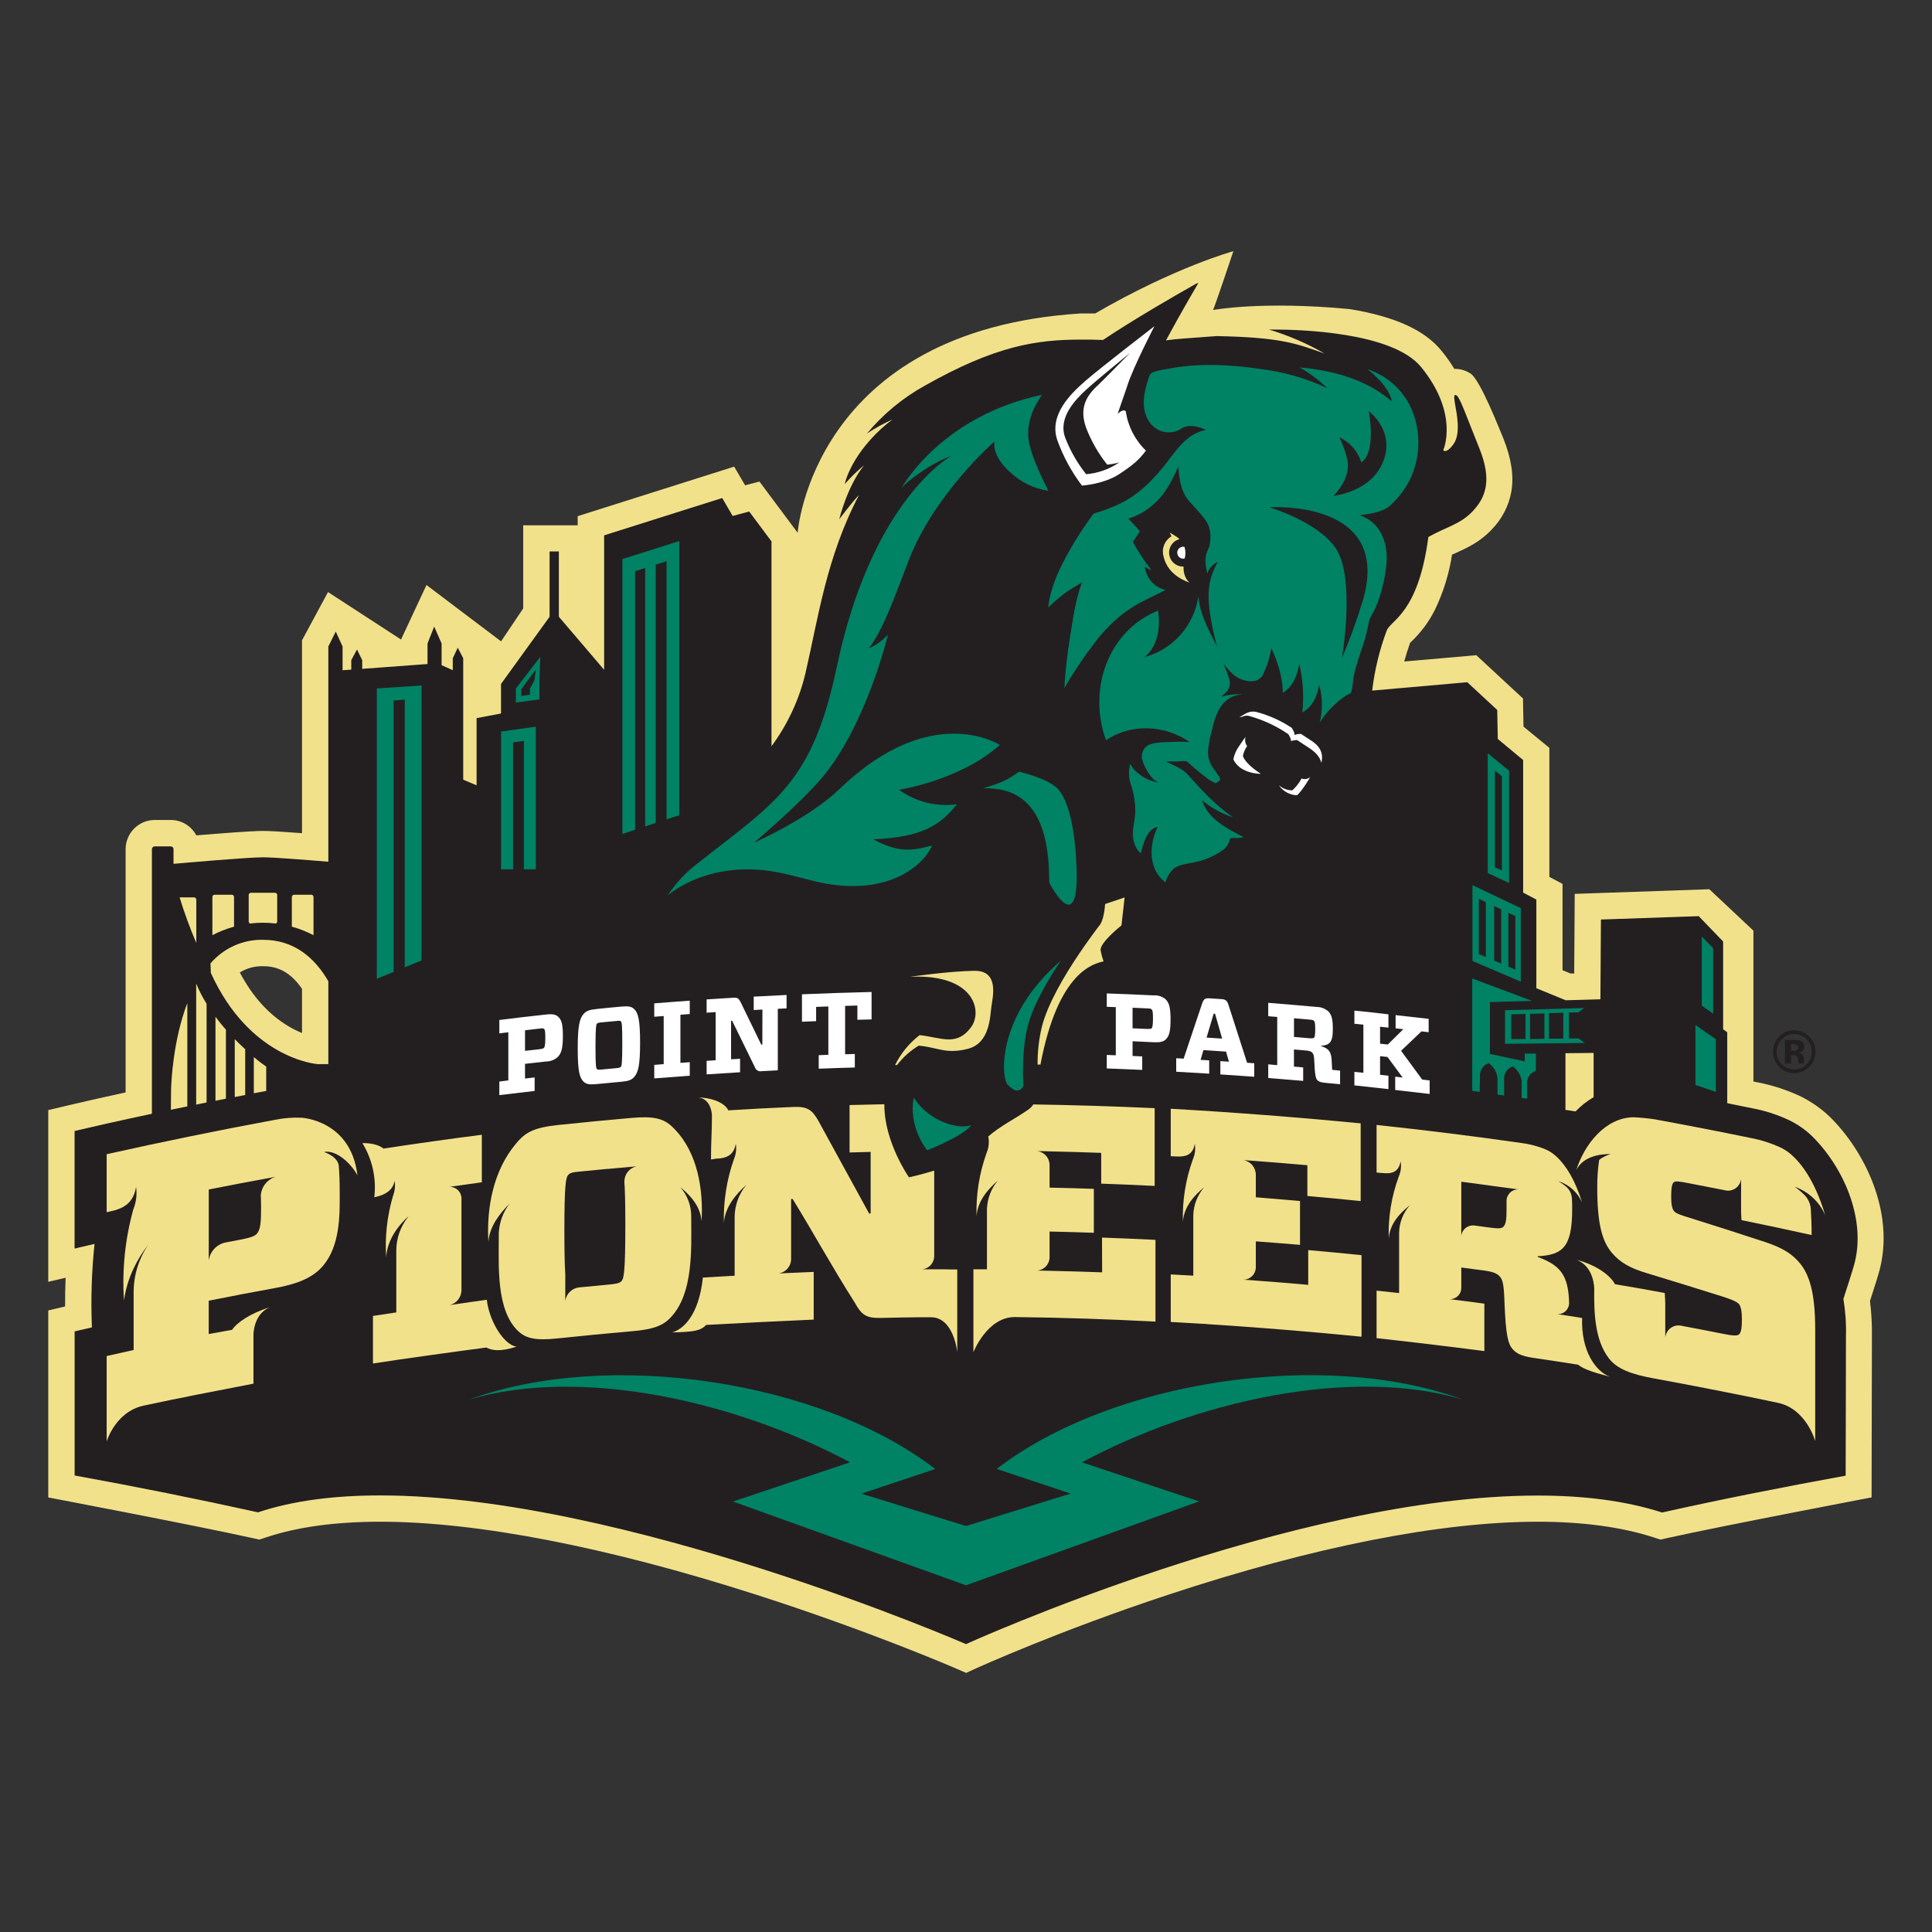 <svg width="200" height="200" viewBox="0 0 200 200" fill="none" xmlns="http://www.w3.org/2000/svg">
<rect x="0" y="0" width="200" height="200" fill="#333333" stroke="none"/>
<g clip-path="url(#clip0_5087_3201)">
<g clip-path="url(#clip1_5087_3201)">
<path d="M187.536 117.564C187.111 117.156 186.647 116.791 186.151 116.474C185.862 116.285 185.561 116.115 185.25 115.964C184.017 115.377 182.713 114.952 181.372 114.7L178.779 114.175V106.832L178.355 106.523V97.441L175.824 94.817L165.7 95.165L165.647 103.423L162.057 103.524L159.017 102.275V93.147L157.651 92.428V78.725L155.019 76.526L154.962 73.523L151.861 70.651L142.018 71.517C142.267 69.393 142.772 67.308 143.523 65.307C143.907 64.217 146.789 63.572 147.832 55.622C149.602 54.606 151.133 54.335 152.43 52.944C153.727 51.553 154.473 49.806 153.111 46.436C151.749 43.066 151.118 41.199 150.756 40.968C150.718 40.936 150.671 40.917 150.622 40.913C150.433 40.913 150.522 41.408 150.622 42.034C150.745 42.776 151.214 44.898 150.445 45.984C150.017 46.583 149.733 46.718 149.567 46.718C149.531 46.72 149.494 46.712 149.46 46.697C149.427 46.682 149.398 46.658 149.375 46.629C149.375 46.629 151.079 42.892 147.066 38.007C144.077 34.359 134.369 34.143 131.899 34.143H131.322C133.335 34.735 135.273 35.56 137.097 36.6C134.134 35.545 132.515 34.931 125.939 34.8C122.638 35.047 121.687 35.101 120.876 35.221L120.699 35.252C122.176 32.469 123.984 29.424 124.111 29.207H124.081L123.957 29.277L123.907 29.304H123.873H123.838L123.792 29.331L123.361 29.575C121.664 30.533 117.432 32.964 114.173 35.144H114.077C113.338 35.12 112.618 35.109 111.911 35.109C107.255 35.109 103.003 35.762 95.72 39.878C93.432 41.143 91.399 42.826 89.725 44.84C90.568 44.281 91.456 43.794 92.38 43.383C91.978 43.672 91.592 43.984 91.226 44.318C87.928 47.421 87.432 50.127 87.432 50.127C88.039 49.428 88.703 48.782 89.417 48.194C87.655 50.42 86.862 53.767 86.862 53.767C86.862 53.767 88.155 52.047 88.913 51.251C85.523 57.69 84.681 64.047 83.357 69.739C82.704 72.456 81.511 75.013 79.852 77.256V56.059L77.543 52.967L75.831 53.423L74.75 51.568L62.522 55.433V69.345L57.84 63.858V57.083H56.878V63.842L51.849 70.798V73.859L49.321 74.338V81.294L47.94 80.711V68.143L47.37 67.046L46.855 68.143V69.376L45.7 68.854V66.609L44.931 64.858L44.242 66.609V68.739L37.482 69.237V68.34L36.943 67.231L36.347 68.34V69.318L35.45 69.384V66.922L34.742 65.376L33.973 66.922V89.205C31.599 89.008 28.29 88.749 27.213 88.746C25.57 88.746 18.782 89.348 17.951 89.422V87.926C17.954 87.888 17.95 87.85 17.938 87.814C17.927 87.778 17.908 87.744 17.883 87.716C17.858 87.687 17.828 87.663 17.794 87.646C17.761 87.629 17.724 87.619 17.686 87.617H15.993C15.954 87.618 15.916 87.628 15.88 87.644C15.845 87.66 15.813 87.684 15.787 87.712C15.76 87.741 15.74 87.775 15.726 87.811C15.713 87.848 15.707 87.887 15.708 87.926V115.295C14.054 115.648 12.4 116.009 10.749 116.377L8.213 116.961L7.705 117.081V129.254L8.213 129.134L9.771 128.771C9.469 131.64 9.377 134.526 9.498 137.408L8.213 137.706L7.709 137.826V137.942C7.709 138.147 7.709 138.251 7.709 138.46V150.915C7.709 151.646 7.709 152.013 7.709 152.743C14.086 153.895 20.419 155.166 26.709 156.558C30.395 155.325 34.708 154.807 39.36 154.807C64.654 154.807 99.998 170.2 99.998 170.2C99.998 170.2 133.857 154.803 159.186 154.803C163.846 154.803 168.217 155.325 172.037 156.558C178.351 155.147 184.681 153.914 191.041 152.743C191.041 148.048 191.064 143.082 191.072 138.367C191.111 137.056 191.023 135.745 190.81 134.452C190.887 134.158 191.764 131.565 191.995 130.618C193.111 126.019 190.775 120.748 187.536 117.564ZM30.214 92.861C30.214 92.798 30.238 92.738 30.282 92.693C30.326 92.648 30.386 92.623 30.448 92.622H32.222C32.253 92.622 32.283 92.629 32.312 92.641C32.34 92.653 32.366 92.671 32.387 92.693C32.408 92.716 32.425 92.742 32.437 92.771C32.448 92.799 32.454 92.83 32.453 92.861V96.807C31.739 96.436 30.988 96.141 30.214 95.926V92.861ZM25.739 92.656C25.739 92.626 25.745 92.595 25.757 92.566C25.769 92.538 25.786 92.512 25.808 92.49C25.829 92.468 25.855 92.451 25.884 92.439C25.912 92.427 25.943 92.421 25.974 92.421H28.455C28.486 92.421 28.516 92.427 28.545 92.439C28.573 92.451 28.599 92.468 28.62 92.49C28.642 92.512 28.658 92.538 28.67 92.567C28.681 92.595 28.687 92.626 28.686 92.656V95.389C28.686 95.433 28.674 95.476 28.651 95.514C28.628 95.551 28.595 95.582 28.555 95.601C28.11 95.547 27.661 95.52 27.213 95.52C26.765 95.52 26.318 95.547 25.874 95.601C25.833 95.583 25.799 95.553 25.775 95.515C25.751 95.477 25.739 95.433 25.739 95.389V92.656ZM21.98 92.861C21.979 92.83 21.985 92.799 21.997 92.77C22.008 92.741 22.025 92.714 22.047 92.692C22.069 92.67 22.095 92.652 22.124 92.64C22.152 92.628 22.183 92.622 22.215 92.622H23.984C24.016 92.622 24.046 92.628 24.075 92.64C24.104 92.652 24.13 92.67 24.152 92.692C24.174 92.714 24.191 92.741 24.202 92.77C24.214 92.799 24.22 92.83 24.219 92.861V95.926C23.444 96.141 22.694 96.436 21.98 96.807V92.861ZM18.625 92.896H20.079C20.11 92.895 20.14 92.901 20.169 92.913C20.197 92.924 20.223 92.941 20.245 92.963C20.267 92.984 20.284 93.01 20.296 93.038C20.308 93.067 20.314 93.097 20.314 93.128V97.619C19.654 96.079 19.078 94.505 18.586 92.904L18.625 92.896ZM19.394 114.538L17.69 114.889L17.713 112.76C17.732 112.034 17.909 107.736 19.39 103.852L19.394 114.538ZM21.387 114.151L20.314 114.368V101.846C20.614 102.571 20.973 103.269 21.387 103.933V114.151ZM23.384 113.765L22.307 113.977V105.259C22.657 105.723 23.019 106.167 23.384 106.584V113.765ZM25.381 113.378L24.304 113.587V107.578C24.689 107.964 25.039 108.304 25.381 108.617V113.378ZM27.578 112.961L26.301 113.201V109.456C26.708 109.807 27.135 110.136 27.578 110.441V112.961ZM33.988 110.186H33.019C32.634 110.186 25.82 109.522 21.826 100.726C21.826 100.726 21.826 99.914 21.787 99.767C22.452 98.973 23.285 98.338 24.224 97.907C25.164 97.475 26.187 97.26 27.22 97.275C30.445 97.275 32.572 99.13 33.984 101.56L33.988 110.186ZM102.619 104.231C102.476 105.267 102.465 107.995 100.194 108.579C99.664 108.723 99.117 108.8 98.567 108.807C97.413 108.807 96.643 108.42 95.104 108.25C94.236 108.771 93.473 109.453 92.857 110.26H92.657C93.255 109.047 94.122 107.989 95.193 107.168C96.347 107.299 97.317 107.612 98.201 107.612C99.086 107.612 99.783 107.334 100.51 106.36C101.71 104.749 100.895 101.108 94.989 101.108C94.746 101.108 94.492 101.108 94.219 101.128C94.219 101.128 98.228 100.552 100.826 100.513H100.879C103.461 100.502 102.761 103.199 102.619 104.231ZM116.108 95.794C116.108 95.794 113.85 97.572 113.946 98.38C114.023 98.765 114.124 99.144 114.25 99.516C113.273 99.763 109.544 100.463 107.709 110.26H107.382C107.368 108.959 107.513 107.661 107.813 106.395C108.398 104.018 110.156 101.054 111.634 98.859C112.088 98.179 112.518 97.576 112.876 97.081C112.934 97.004 112.988 96.931 113.038 96.857L113.188 96.652L113.323 96.471L113.442 96.308L113.55 96.165C113.58 96.119 113.615 96.081 113.642 96.046L113.757 95.895L113.804 95.841L113.823 95.814C114.088 95.427 114.285 94.751 114.369 93.642L115.785 93.17L116.047 93.082L116.385 92.966L116.108 95.794ZM164.973 113.572C164.286 113.979 163.655 114.476 163.099 115.052L162.061 114.893V109.031L164.973 109V113.572Z" fill="#231F20"/>
<path d="M124.115 29.196C123.988 29.412 122.191 32.458 120.702 35.24L120.879 35.209C121.691 35.09 122.641 35.035 125.943 34.788C132.522 34.919 134.142 35.534 137.101 36.589C135.285 35.543 133.355 34.712 131.349 34.112H131.933C134.404 34.112 144.111 34.347 147.101 37.976C151.102 42.861 149.409 46.598 149.409 46.598C149.432 46.627 149.461 46.651 149.495 46.666C149.528 46.682 149.565 46.689 149.602 46.687C149.767 46.687 150.052 46.552 150.479 45.953C151.249 44.867 150.779 42.745 150.656 42.003C150.552 41.377 150.464 40.883 150.656 40.883C150.705 40.886 150.752 40.905 150.791 40.937C151.152 41.169 151.783 43.035 153.145 46.405C154.507 49.775 153.761 51.529 152.464 52.913C151.168 54.297 149.636 54.575 147.866 55.591C146.824 63.541 143.953 64.186 143.557 65.276C142.807 67.277 142.302 69.362 142.053 71.486L151.895 70.621L154.996 73.492L155.054 76.495L157.678 78.674V92.398L159.044 93.116V102.299L162.083 103.547L165.673 103.446L165.727 95.188L175.85 94.84L178.382 97.464V106.55L178.805 106.859V114.202L181.399 114.727C182.74 114.979 184.044 115.404 185.277 115.991C185.587 116.142 185.888 116.312 186.177 116.501C186.674 116.818 187.138 117.183 187.562 117.591C190.802 120.775 193.142 126.047 192.018 130.638C191.787 131.585 190.91 134.178 190.833 134.471C191.046 135.765 191.134 137.076 191.095 138.386C191.095 143.082 191.075 148.067 191.064 152.763C184.704 153.922 178.367 155.166 172.06 156.577C168.24 155.344 163.869 154.822 159.209 154.822C133.857 154.803 99.998 170.2 99.998 170.2C99.998 170.2 64.657 154.807 39.363 154.807C34.711 154.807 30.398 155.325 26.712 156.558C20.402 155.166 14.073 153.895 7.724 152.743C7.724 152.013 7.724 151.646 7.724 150.915V138.46C7.724 138.251 7.724 138.147 7.724 137.942V137.826L8.228 137.706L9.513 137.409C9.393 134.527 9.484 131.64 9.786 128.771L8.228 129.134L7.72 129.254V117.081L8.228 116.961L10.764 116.377C12.416 116.006 14.069 115.646 15.723 115.295V87.926C15.722 87.887 15.728 87.848 15.741 87.811C15.755 87.775 15.775 87.741 15.802 87.712C15.828 87.684 15.86 87.66 15.896 87.644C15.931 87.628 15.969 87.619 16.008 87.617H17.701C17.739 87.62 17.776 87.629 17.809 87.646C17.843 87.663 17.874 87.687 17.898 87.716C17.923 87.745 17.942 87.778 17.953 87.814C17.965 87.85 17.97 87.888 17.966 87.926V89.422C18.798 89.348 25.585 88.749 27.228 88.746C28.305 88.746 31.614 89.008 33.988 89.205V66.922L34.758 65.376L35.465 66.922V69.384L36.362 69.318V68.341L36.958 67.231L37.497 68.341V69.237L44.257 68.739V66.609L44.946 64.859L45.716 66.609V68.855L46.87 69.376V68.143L47.386 67.046L47.955 68.143V80.711L49.336 81.295V74.338L51.864 73.859V70.802L56.893 63.846V57.083H57.855V63.842L62.538 69.33V55.417L74.765 51.553L75.846 53.408L77.559 52.952L79.867 56.043V77.245C81.527 75.001 82.719 72.445 83.372 69.728C84.692 64.035 85.539 57.678 88.928 51.24C88.159 52.036 86.878 53.755 86.878 53.755C86.878 53.755 87.67 50.409 89.432 48.183C88.718 48.77 88.054 49.417 87.447 50.115C87.447 50.115 87.943 47.41 91.241 44.365C91.607 44.031 91.993 43.719 92.395 43.429C91.471 43.84 90.583 44.327 89.74 44.886C91.414 42.873 93.447 41.19 95.735 39.924C103.018 35.808 107.278 35.151 111.926 35.155C112.634 35.155 113.353 35.155 114.092 35.19H114.188C117.447 33.01 121.679 30.579 123.376 29.621L123.807 29.378L123.853 29.351H123.888H123.923L123.973 29.324L124.096 29.254H124.127M25.881 95.601C26.325 95.547 26.773 95.52 27.22 95.52C27.669 95.52 28.117 95.547 28.563 95.601C28.602 95.582 28.636 95.552 28.659 95.514C28.682 95.476 28.694 95.433 28.694 95.389V92.656C28.694 92.626 28.689 92.595 28.677 92.567C28.666 92.538 28.649 92.512 28.627 92.49C28.606 92.468 28.58 92.451 28.552 92.439C28.524 92.427 28.494 92.421 28.463 92.421H25.981C25.95 92.421 25.92 92.427 25.891 92.439C25.863 92.451 25.837 92.468 25.815 92.49C25.793 92.512 25.776 92.538 25.764 92.566C25.753 92.595 25.746 92.626 25.746 92.656V95.389C25.746 95.433 25.759 95.477 25.782 95.515C25.806 95.553 25.841 95.583 25.881 95.601ZM32.453 96.807V92.861C32.453 92.83 32.448 92.8 32.436 92.771C32.425 92.742 32.408 92.716 32.387 92.694C32.365 92.671 32.34 92.653 32.312 92.641C32.283 92.629 32.253 92.622 32.222 92.622H30.448C30.386 92.623 30.326 92.648 30.282 92.693C30.238 92.738 30.213 92.799 30.213 92.861V95.926C30.988 96.141 31.739 96.436 32.453 96.807ZM21.987 96.807C22.701 96.436 23.452 96.141 24.227 95.926V92.861C24.227 92.83 24.221 92.799 24.21 92.77C24.198 92.741 24.181 92.715 24.159 92.692C24.137 92.67 24.111 92.652 24.083 92.64C24.054 92.628 24.023 92.622 23.992 92.622H22.222C22.191 92.622 22.16 92.628 22.131 92.64C22.102 92.652 22.076 92.67 22.055 92.692C22.033 92.715 22.016 92.741 22.004 92.77C21.992 92.799 21.987 92.83 21.987 92.861V96.807ZM107.693 110.264C109.54 100.467 113.269 99.767 114.234 99.52C114.109 99.148 114.007 98.769 113.93 98.384C113.834 97.576 116.093 95.798 116.093 95.798L116.42 92.904L116.081 93.02L115.819 93.109L114.404 93.58C114.319 94.689 114.123 95.37 113.857 95.752L113.838 95.779L113.792 95.833L113.676 95.984C113.649 96.019 113.615 96.057 113.584 96.104L113.476 96.247L113.357 96.409L113.222 96.591L113.072 96.796C113.022 96.869 112.968 96.942 112.911 97.02C112.553 97.514 112.122 98.117 111.668 98.797C110.19 100.992 108.432 103.957 107.847 106.333C107.547 107.599 107.402 108.897 107.416 110.198H107.693M20.321 97.619V93.128C20.321 93.097 20.315 93.067 20.303 93.038C20.291 93.01 20.274 92.984 20.252 92.963C20.23 92.941 20.204 92.924 20.176 92.913C20.148 92.901 20.117 92.896 20.087 92.896H18.632H18.594C19.085 94.498 19.662 96.072 20.321 97.611M33.018 110.155H33.988V101.576C32.576 99.145 30.448 97.29 27.224 97.29C26.193 97.269 25.17 97.479 24.229 97.903C23.288 98.327 22.453 98.956 21.783 99.744C21.81 99.891 21.822 100.703 21.822 100.703C25.816 109.498 32.614 110.163 33.015 110.163M94.227 101.116C94.484 101.116 94.738 101.097 94.996 101.097C100.91 101.097 101.718 104.737 100.517 106.349C99.79 107.323 99.044 107.601 98.209 107.601C97.374 107.601 96.347 107.288 95.2 107.156C94.13 107.978 93.262 109.036 92.664 110.248H92.865C93.481 109.442 94.243 108.76 95.112 108.239C96.651 108.397 97.42 108.795 98.574 108.795C99.124 108.789 99.671 108.712 100.202 108.567C102.472 107.984 102.484 105.255 102.626 104.219C102.768 103.184 103.449 100.498 100.91 100.498H100.856C98.259 100.536 94.25 101.112 94.25 101.112M20.31 114.345L21.383 114.128V103.91C20.969 103.246 20.61 102.548 20.31 101.823V114.345ZM17.686 114.882L19.39 114.53V103.845C17.909 107.728 17.732 112.026 17.712 112.752L17.689 114.882M22.307 113.947L23.384 113.734V106.585C22.999 106.167 22.657 105.723 22.307 105.259V113.947ZM24.303 113.56L25.381 113.351V108.617C25.038 108.304 24.677 107.956 24.303 107.578V113.556M163.099 115.052C163.654 114.478 164.283 113.982 164.969 113.576V109L162.056 109.031V114.893L163.095 115.052M26.277 113.17L27.555 112.93V110.414C27.111 110.109 26.685 109.78 26.277 109.429V113.174M113.376 32.446C112.918 32.446 112.414 32.446 111.91 32.446C84.08 34.193 82.572 55.151 82.572 55.151L78.621 49.852L77.135 50.239L76 48.306L61.703 52.832L59.802 53.435V54.378H54.161V62.984L51.872 66.393L44.15 60.561L41.514 66.203L33.957 61.291L31.264 66.284V86.249C29.232 86.094 27.878 86.017 27.224 86.017C26.07 86.017 22.753 86.276 20.321 86.477C20.068 85.998 19.69 85.597 19.228 85.317C18.766 85.037 18.237 84.887 17.697 84.885H16.004C15.205 84.889 14.44 85.212 13.877 85.782C13.314 86.352 13 87.123 13.003 87.926V113.089L10.171 113.711L7.616 114.298L7.232 114.387L7.089 114.422L4.996 114.917V132.694L6.793 132.269C6.751 133.243 6.735 134.236 6.739 135.244L4.996 135.658V155.016C4.996 155.016 19.786 157.821 26.116 159.216L26.847 159.379L27.559 159.143C30.764 158.073 34.731 157.528 39.352 157.528C49.406 157.528 62.864 160.14 78.274 165.079C90.013 168.843 98.821 172.658 98.905 172.696L100.013 173.179L101.11 172.677C101.195 172.642 109.621 168.812 120.995 165.067C135.916 160.132 149.117 157.528 159.175 157.528C163.815 157.528 167.859 158.073 171.191 159.151L171.895 159.379L172.614 159.216C178.059 157.999 193.746 155.012 193.746 155.012C193.746 155.012 193.769 143.059 193.78 138.367C193.799 137.132 193.732 135.898 193.58 134.672C193.607 134.595 193.63 134.518 193.657 134.441C194.073 133.161 194.457 131.956 194.627 131.268C196.058 125.397 193.049 119.179 189.429 115.62C188.873 115.083 188.266 114.603 187.616 114.186C187.244 113.945 186.858 113.725 186.462 113.525C185.021 112.841 183.499 112.342 181.933 112.041L181.514 111.956V96.34L176.951 92.054L163.015 92.533L162.961 100.776H162.576L161.753 100.436V91.501L160.39 90.778V77.418L157.713 75.219L157.659 72.306L152.826 67.826L145.365 68.48C145.527 67.892 145.727 67.247 145.97 66.547L146.097 66.424C147.081 65.491 147.898 64.396 148.513 63.185C149.401 61.366 150.008 59.422 150.314 57.419L150.698 57.249C151.853 56.72 153.207 56.117 154.43 54.807C155.479 53.737 156.184 52.376 156.454 50.9C156.735 49.265 156.454 47.468 155.635 45.408C155.25 44.492 153.234 39.321 152.241 38.676C151.764 38.36 151.205 38.189 150.633 38.185H150.552C150.145 37.515 149.689 36.876 149.19 36.272C147.466 34.166 144.38 32.767 139.759 32.002C130.633 31.128 125.631 32.087 125.577 32.091C125.962 31.151 127.678 26 127.678 26C127.678 26 121.641 27.65 113.376 32.446ZM24.831 100.668C25.547 100.223 26.378 99.998 27.22 100.022C28.294 100.022 29.836 100.278 31.264 102.361V106.936C30.771 106.735 30.293 106.496 29.836 106.221C27.816 105.012 26.139 103.153 24.834 100.687L24.831 100.668Z" fill="#F2E18B"/>
<path d="M122.522 58.652H122.426C122.079 58.643 121.747 58.509 121.491 58.273C121.235 58.038 121.072 57.717 121.033 57.371C120.994 57.025 121.08 56.676 121.277 56.388C121.473 56.101 121.767 55.895 122.103 55.808C122.041 55.754 121.98 55.699 121.922 55.657C121.753 55.518 121.087 55.131 121.087 55.131L121.272 55.518C120.926 55.725 120.658 56.041 120.509 56.417C120.36 56.793 120.339 57.208 120.448 57.597C120.91 59.699 123.142 60.302 123.142 60.302C123.142 60.302 122.484 59.862 122.522 58.652Z" fill="#F2E18B"/>
<path d="M122.468 57.833C122.527 57.832 122.585 57.823 122.642 57.806C122.744 57.413 122.736 57 122.618 56.611C122.535 56.592 122.448 56.591 122.363 56.608C122.279 56.625 122.199 56.659 122.128 56.709C122.058 56.758 121.999 56.822 121.954 56.896C121.91 56.97 121.882 57.053 121.871 57.139C121.861 57.224 121.868 57.312 121.893 57.394C121.918 57.477 121.96 57.553 122.017 57.619C122.073 57.684 122.142 57.737 122.22 57.774C122.298 57.811 122.382 57.831 122.468 57.833Z" fill="white"/>
<path d="M57.77 109.39C57.432 109.71 56.984 109.887 56.52 109.885C55.65 109.978 55.215 110.028 54.35 110.128V111.651L55.346 111.535V112.934C53.884 113.1 53.153 113.189 51.691 113.367V111.96L52.622 111.844V106.859L51.691 106.975V105.588C53.615 105.348 54.588 105.236 56.52 105.023C57.116 104.954 57.505 104.996 57.77 105.24C58.097 105.537 58.27 105.908 58.27 107.238C58.27 108.567 58.097 109.023 57.77 109.39ZM55.819 108.617C56.143 108.579 56.262 108.532 56.32 108.471C56.377 108.409 56.45 108.188 56.45 107.477C56.45 106.766 56.42 106.6 56.32 106.515C56.22 106.43 56.143 106.445 55.819 106.484L54.35 106.654V108.784C54.938 108.718 55.231 108.683 55.819 108.621V108.617Z" fill="white"/>
<path d="M64.342 104.2C65.085 104.134 65.373 104.2 65.639 104.451C66.058 104.838 66.262 105.53 66.262 107.929C66.262 110.329 66.062 111.021 65.639 111.5C65.373 111.79 65.085 111.914 64.342 111.98L61.722 112.227C60.991 112.296 60.691 112.227 60.425 111.987C60.006 111.601 59.806 110.909 59.806 108.532C59.806 106.156 60.01 105.402 60.425 104.95C60.691 104.66 60.991 104.529 61.722 104.455C62.772 104.343 63.295 104.293 64.342 104.2ZM61.791 110.666C61.868 110.735 61.956 110.747 62.299 110.716L63.776 110.577C64.107 110.546 64.207 110.507 64.277 110.434C64.346 110.36 64.419 110.047 64.419 108.08C64.419 106.113 64.373 105.831 64.277 105.738C64.18 105.645 64.107 105.665 63.776 105.696L62.299 105.831C61.956 105.866 61.86 105.897 61.791 105.97C61.722 106.044 61.645 106.357 61.645 108.339C61.645 110.322 61.703 110.584 61.791 110.666Z" fill="white"/>
<path d="M71.403 109.958V111.357C69.933 111.462 69.198 111.52 67.728 111.635V110.236L68.705 110.159V105.178C68.321 105.205 68.117 105.22 67.728 105.255V103.868C69.198 103.748 69.933 103.694 71.403 103.589V104.973L70.437 105.046V110.028L71.403 109.958Z" fill="white"/>
<path d="M78.925 104.509L78.024 104.559V103.172C79.386 103.095 80.067 103.064 81.426 102.998V104.385L80.518 104.432V110.801L78.859 110.886C78.707 110.92 78.547 110.895 78.413 110.816C78.278 110.736 78.179 110.607 78.136 110.457C77.197 108.524 76.732 107.585 75.793 105.672H75.681V109.657L76.612 109.603V110.998C75.231 111.079 74.542 111.125 73.149 111.218V109.819L74.084 109.757V104.772L73.149 104.834V103.458C74.261 103.385 74.815 103.35 75.927 103.284C76.339 103.257 76.462 103.35 76.651 103.705L78.805 108.138H78.917L78.925 104.509Z" fill="white"/>
<path d="M88.49 109.108V110.507C86.993 110.546 86.247 110.573 84.754 110.631V109.232L85.75 109.193V104.188L84.484 104.235V105.711L83.019 105.769V102.929C85.419 102.828 87.822 102.748 90.225 102.689V105.529L88.755 105.568V104.092L87.486 104.13V109.135L88.49 109.108Z" fill="white"/>
<path d="M120.679 107.601C120.41 107.86 120.021 107.922 119.421 107.891L117.243 107.79V109.313L118.243 109.359V110.755C116.774 110.689 116.039 110.662 114.573 110.604V109.209L115.508 109.243V104.258L114.573 104.223V102.84C116.497 102.909 117.482 102.948 119.421 103.041C119.878 103.009 120.33 103.159 120.679 103.458C121.002 103.81 121.175 104.208 121.175 105.541C121.175 106.874 121.002 107.284 120.679 107.601ZM118.721 106.515C119.04 106.515 119.163 106.515 119.221 106.449C119.278 106.384 119.355 106.19 119.355 105.479C119.355 104.768 119.321 104.598 119.221 104.498C119.121 104.397 119.04 104.401 118.721 104.386L117.243 104.32V106.449L118.721 106.515Z" fill="white"/>
<path d="M121.76 110.944V109.549L122.53 109.591L124.454 103.852C124.596 103.431 124.754 103.315 125.188 103.346L126.443 103.427C126.874 103.454 127.032 103.589 127.174 104.03C127.943 106.422 128.328 107.62 129.098 110.016L129.84 110.07V111.466C128.436 111.361 127.736 111.315 126.331 111.222V109.846C126.685 109.869 126.866 109.877 127.22 109.904L126.92 108.861L124.577 108.71C124.461 109.097 124.404 109.313 124.284 109.715L125.177 109.769V111.145C123.784 111.06 123.111 111.021 121.76 110.944ZM124.904 107.412L126.516 107.516C126.224 106.484 126.073 105.97 125.781 104.938H125.639C125.342 105.924 125.196 106.418 124.904 107.412Z" fill="white"/>
<path d="M137.905 110.75L138.725 110.828V112.238L137.128 112.088C136.662 112.041 136.493 111.948 136.358 111.802C136.224 111.655 136.108 111.319 136.058 109.9C136.039 109.301 135.981 109.127 135.858 108.984C135.735 108.841 135.558 108.779 135.169 108.745L133.95 108.64V110.414L134.904 110.499V111.894C133.457 111.767 132.734 111.709 131.287 111.593V110.182L132.218 110.26V105.274L131.287 105.201V103.813C133.288 103.972 134.292 104.057 136.289 104.239C136.749 104.236 137.193 104.409 137.532 104.722C137.851 105.073 137.974 105.495 137.974 106.55C137.974 107.925 137.632 108.192 136.732 108.265V108.285C137.532 108.524 137.847 108.849 137.863 109.97C137.874 110.198 137.893 110.515 137.905 110.75ZM135.52 107.477C135.839 107.504 135.95 107.477 136.02 107.431C136.089 107.384 136.151 107.18 136.151 106.581C136.151 105.982 136.12 105.784 136.02 105.68C135.92 105.576 135.839 105.576 135.52 105.545L133.954 105.41V107.342L135.52 107.477Z" fill="white"/>
<path d="M143.634 109.418L142.865 109.332V111.265L143.73 111.358V112.745C142.322 112.59 141.614 112.517 140.206 112.358V110.959L141.137 111.056V106.071L140.206 105.978V104.618C141.614 104.761 142.322 104.834 143.73 105.004V106.38L142.865 106.287V108.042L143.665 108.127L145.27 106.542L144.473 106.453V105.085C145.843 105.24 146.524 105.321 147.894 105.472V106.855L147.151 106.766C146.305 107.57 145.881 107.968 145.039 108.776C145.916 109.966 146.351 110.565 147.228 111.759L147.998 111.848V113.247C146.57 113.077 145.858 112.996 144.431 112.834V111.458L145.2 111.543L143.634 109.418Z" fill="white"/>
<path d="M128.663 78.257C128.737 77.889 128.886 77.54 129.102 77.233C129.002 77.097 128.935 76.939 128.907 76.773C128.879 76.606 128.891 76.436 128.94 76.274C128.94 76.274 128.482 76.904 128.282 77.221C127.981 77.635 127.773 78.11 127.674 78.612C128.413 80.158 130.529 80.104 130.529 80.104C130.529 80.104 128.971 79.165 128.663 78.257Z" fill="white"/>
<path d="M134.739 80.591C134.492 81.052 134.168 81.467 133.781 81.816C133.268 81.816 132.773 81.627 132.388 81.287C132.597 81.596 132.876 81.852 133.203 82.032C133.529 82.213 133.893 82.314 134.265 82.326C134.812 81.874 135.631 80.448 135.631 80.448C135.508 80.548 135.361 80.614 135.204 80.639C135.047 80.664 134.887 80.648 134.739 80.591Z" fill="white"/>
<path d="M135.589 76.568C135.289 76.383 134.992 76.182 134.692 75.981C134.454 75.966 134.216 76.002 133.992 76.085C134.084 75.903 133.734 75.362 133.723 75.347C132.625 74.618 131.418 74.07 130.148 73.724C129.298 73.5 128.848 73.952 128.309 74.249C128.609 74.249 128.898 74.01 129.252 74.103C130.721 74.5 132.112 75.142 133.369 76.004C133.426 76.097 133.711 76.56 133.627 76.723C133.837 76.646 134.06 76.609 134.284 76.615C134.669 76.866 135.019 77.113 135.393 77.345C136.143 77.816 136.628 78.323 136.789 78.968C137.043 77.89 136.585 77.179 135.589 76.568Z" fill="white"/>
<path d="M116.543 42.591C116.324 42.243 115.696 42.838 115.696 42.838L116.674 40.017C116.674 39.982 116.693 39.947 116.705 39.913C117.282 38.062 119.509 33.764 119.509 33.764C119.509 33.764 113.861 38.116 112.353 39.434C110.845 40.751 108.559 42.962 109.452 45.567C110.061 47.254 110.921 48.838 112.003 50.266C112.003 50.266 114.288 50.138 115.935 49.033C117.301 48.125 117.909 47.607 118.628 46.645C117.502 45.566 116.768 44.138 116.543 42.591ZM112.437 49.091C111.53 47.95 110.799 46.677 110.271 45.315C109.502 43.217 111.318 41.373 112.514 40.272C113.311 39.546 115.562 37.691 116.989 36.523C116.989 36.523 114.157 39.414 113.669 39.866C112.468 40.968 111.676 42.228 112.453 44.33C112.981 45.69 113.711 46.962 114.619 48.102C115.04 48.059 115.457 47.982 115.866 47.87C114.843 48.571 113.656 48.992 112.422 49.091H112.437Z" fill="white"/>
<path d="M188.952 125.815C188.028 122.723 186.793 120.791 185.616 119.693C185.38 119.464 185.123 119.26 184.846 119.083C184.68 118.977 184.507 118.88 184.331 118.793C183.348 118.341 182.314 118.01 181.252 117.807C177.946 117.127 174.635 116.483 171.318 115.875C170.577 115.764 169.831 115.692 169.082 115.659C166.166 115.701 164.004 118.491 163.176 121.131C163.853 119.747 165.543 119.45 166.758 119.465C166.444 119.554 166.143 119.684 165.862 119.852C165.746 119.913 165.638 119.989 165.543 120.08C165.404 121.028 165.339 121.985 165.346 122.943C165.346 126.661 165.843 128.508 166.885 129.718C167.72 130.7 168.809 131.31 170.498 131.801C173.045 132.574 175.587 133.36 178.124 134.159C179.186 134.479 179.829 134.765 180.017 134.997C180.206 135.229 180.321 135.747 180.321 136.512C180.321 137.474 180.244 137.957 180.017 138.143C179.79 138.328 179.248 138.255 178.163 138.035C176.708 137.745 175.977 137.606 174.523 137.331L174.138 137.258C173.943 137.203 173.738 137.192 173.538 137.226C173.339 137.259 173.148 137.337 172.981 137.452C172.815 137.567 172.675 137.718 172.572 137.893C172.47 138.069 172.407 138.265 172.388 138.468V134.931C172.388 134.626 172.353 134.271 172.334 133.849C170.275 133.463 169.256 133.293 167.182 132.941C166.758 132.137 165.458 131.009 163.199 130.414C165.054 131.113 165.035 133.417 165.035 133.417C165.004 135.871 165.085 138.711 166.551 140.616C167.405 141.722 168.859 142.27 171.268 142.703C174.815 143.355 178.354 144.043 181.883 144.767L184.061 145.223C187.001 145.853 187.909 149.176 187.909 149.176V138.085C187.909 137.942 187.909 137.803 187.909 137.656C187.909 134.05 187.382 132.087 186.37 130.827C185.577 129.849 184.631 129.22 182.815 128.605C180.283 127.77 177.745 126.955 175.2 126.159C173.911 125.772 173.496 125.606 173.303 125.386C173.111 125.166 172.999 124.717 172.999 123.871C172.999 123.025 173.076 122.542 173.265 122.387C173.453 122.232 173.834 122.302 174.746 122.472C176.17 122.742 176.885 122.882 178.309 123.164L178.582 123.222C178.77 123.266 178.965 123.269 179.154 123.231C179.343 123.193 179.522 123.114 179.679 123.001C179.836 122.888 179.966 122.743 180.063 122.575C180.159 122.407 180.218 122.22 180.237 122.028V125.486C180.237 125.726 180.267 125.993 180.279 126.306C182.703 126.8 185.123 127.316 187.539 127.851C187.539 126.804 187.501 125.919 187.451 125.123C187.397 124.525 187.115 123.97 186.662 123.577C186.389 123.308 186.091 123.065 185.773 122.851C186.48 123.093 187.129 123.483 187.676 123.993C188.224 124.504 188.658 125.125 188.952 125.815Z" fill="#F2E18B"/>
<path d="M50.391 134.549C50.052 134.591 47.678 134.935 46.566 135.105C46.908 135.016 47.211 134.816 47.428 134.537C47.646 134.257 47.766 133.914 47.77 133.559V124.149C47.781 123.98 47.756 123.81 47.697 123.651C47.638 123.492 47.546 123.347 47.428 123.226C47.31 123.105 47.167 123.01 47.01 122.947C46.853 122.884 46.685 122.855 46.516 122.862C47.67 122.708 49.567 122.433 49.879 122.391V117.471C46.678 117.877 42.888 118.414 39.694 118.901C39.39 118.638 38.678 118.314 37.513 118.333C38.543 120.009 38.978 121.985 38.748 123.941C39.333 123.813 40.652 123.492 40.852 122.229C40.937 122.764 40.877 123.312 40.679 123.817C40.075 125.87 39.836 128.014 39.975 130.151C40.091 128.385 41.13 126.974 42.284 125.9C42.256 125.957 42.221 126.01 42.18 126.058C41.453 127.01 41.048 128.171 41.026 129.37V135.859C40.056 136.002 39.575 136.075 38.609 136.226V141.15C41.803 140.651 47.143 139.917 50.345 139.496C50.903 139.789 51.741 139.967 53.488 139.403C52.288 139.298 50.679 136.964 50.391 134.549Z" fill="#F2E18B"/>
<path d="M31.241 115.709C30.307 115.665 29.372 115.737 28.455 115.925C22.625 117.007 16.82 118.194 11.041 119.484V125.486L11.776 125.32C12.819 125.046 13.827 124.497 14.085 122.866C14.2 123.65 14.103 124.451 13.804 125.185C12.951 128.252 12.624 131.441 12.834 134.618C12.996 133.468 13.333 132.349 13.834 131.302C14.253 130.419 14.769 129.585 15.373 128.817C14.376 130.265 13.839 131.984 13.834 133.745V139.75C12.719 139.994 12.157 140.137 11.041 140.376V149.226C11.041 149.226 11.934 146.135 14.889 145.505C18.117 144.805 22.992 143.858 26.239 143.236V138.139C26.239 138.139 26.239 136.029 27.913 135.341C25.989 135.909 24.5 136.922 24.031 137.66C23.715 137.721 21.922 138.046 21.607 138.1V134.649C24.35 134.104 25.724 133.841 28.471 133.339C30.829 132.914 32.422 132.249 33.453 131.02C35.158 128.972 35.189 125.996 35.166 123.488C35.166 122.418 35.135 121.51 35.077 120.756C35.035 119.774 33.684 119.295 33.538 119.253C34.819 118.986 36.424 120.52 37.001 121.683C36.347 115.979 31.253 115.709 31.241 115.709ZM27.009 123.867C27.009 124.176 27.028 124.547 27.028 125.007C27.028 126.657 26.951 127.248 26.612 127.693C26.385 127.967 25.966 128.118 24.866 128.331L23.357 128.62C22.907 128.71 22.496 128.939 22.182 129.276C21.869 129.613 21.669 130.041 21.61 130.499V128.953V123.137C22.911 122.878 23.565 122.75 24.869 122.503L25.031 122.472C26.428 122.205 27.128 122.085 28.529 121.823C28.09 121.956 27.705 122.226 27.429 122.593C27.153 122.961 27 123.407 26.993 123.867H27.009Z" fill="#F2E18B"/>
<path d="M71.556 126.283V125.935C71.563 124.816 71.16 123.734 70.425 122.893C71.402 123.697 72.518 124.826 72.626 126.445C72.822 123.133 72.222 119.319 69.802 116.857C69.718 116.763 69.629 116.674 69.536 116.59C68.686 115.817 67.736 115.523 65.435 115.721C62.87 115.945 60.304 116.192 57.739 116.463C55.431 116.706 54.496 117.174 53.645 118.117C53.569 118.198 53.495 118.287 53.426 118.376C51.079 121.146 50.348 125.019 50.56 128.567C50.667 126.92 51.779 125.583 52.753 124.59C52.077 125.476 51.686 126.547 51.633 127.662C51.633 127.84 51.633 128.018 51.633 128.199C51.633 131.133 51.371 135.65 53.649 137.803C54.45 138.556 55.442 138.792 57.743 138.549C60.308 138.278 62.873 138.031 65.438 137.807C67.747 137.61 68.728 137.192 69.54 136.261C71.741 133.799 71.572 129.432 71.556 126.283ZM64.63 122.29C64.696 123.098 64.734 124.466 64.734 126.827C64.734 131.654 64.577 132.362 64.35 132.605C64.123 132.848 63.846 132.899 62.899 132.991C61.841 133.088 61.31 133.138 60.252 133.243L59.963 133.27C59.599 133.305 59.257 133.464 58.994 133.721C58.731 133.977 58.563 134.315 58.517 134.68V131.844C58.459 131.024 58.424 129.683 58.424 127.438C58.424 122.607 58.582 121.896 58.809 121.641C59.036 121.386 59.313 121.34 60.26 121.255L62.907 121H62.991L65.896 120.741C65.542 120.816 65.224 121.01 64.995 121.292C64.766 121.574 64.64 121.927 64.638 122.29H64.63Z" fill="#F2E18B"/>
<path d="M114.092 131.712C111.918 131.635 110.829 131.604 108.655 131.554L107.386 131.527C107.738 131.495 108.064 131.33 108.3 131.065C108.535 130.8 108.661 130.455 108.651 130.101V127.488C110.483 127.531 111.399 127.554 113.234 127.616V123.071C111.399 123.005 110.483 122.982 108.651 122.943V120.644C108.658 120.284 108.533 119.934 108.3 119.661C108.066 119.388 107.741 119.211 107.386 119.164C107.893 119.164 108.155 119.164 108.655 119.191C110.791 119.237 111.86 119.268 113.996 119.345V122.53C116.212 122.611 117.316 122.657 119.529 122.766V114.716C115.342 114.525 111.156 114.396 106.97 114.329C106.83 114.544 106.649 114.729 106.439 114.874C105.092 115.813 103.511 116.578 102.303 117.649C102.313 117.681 102.32 117.715 102.322 117.749C102.412 118.287 102.346 118.84 102.133 119.341C101.378 121.446 101.024 123.675 101.091 125.911C101.195 124.28 102.314 123.086 103.292 122.217C102.604 123.045 102.208 124.08 102.168 125.158V131.399H100.768V139.975C100.768 139.975 102.199 136.311 105.077 136.342C110.244 136.4 114.454 136.554 119.613 136.809V128.35C117.401 128.242 116.293 128.195 114.08 128.114L114.092 131.712Z" fill="#F2E18B"/>
<path d="M163.78 136.438L162.499 136.234L161.237 136.04C161.54 136.052 161.835 135.943 162.059 135.738C162.283 135.533 162.418 135.247 162.434 134.943C162.384 131.82 161.349 130.935 159.175 130.112V130.046C161.718 129.919 162.749 129.142 162.749 125.231C162.749 124.794 162.749 124.4 162.722 124.033C162.706 123.793 162.64 123.558 162.528 123.345C162.416 123.132 162.261 122.945 162.072 122.796C161.841 122.604 161.592 122.435 161.329 122.29H161.349C161.885 122.46 162.38 122.744 162.799 123.122C163.217 123.5 163.551 123.963 163.777 124.481C163.053 122.128 162.099 120.644 161.176 119.778L161.079 119.689C160.693 119.331 160.237 119.056 159.74 118.882C159.021 118.608 158.272 118.421 157.509 118.325C152.522 117.611 147.52 116.988 142.503 116.455V121.378L143.019 121.432H143.119C143.95 121.521 144.785 121.432 144.988 120.219C145.083 120.747 145.019 121.292 144.804 121.784C144.042 123.847 143.688 126.039 143.761 128.238C143.869 126.618 144.985 125.533 145.954 124.76C145.258 125.54 144.861 126.544 144.835 127.592V133.857C143.903 133.753 143.438 133.702 142.503 133.606V138.525C146.23 138.935 149.949 139.381 153.661 139.862V134.954L152.853 134.846L151.272 134.641L150.075 134.487C150.23 134.493 150.385 134.467 150.53 134.411C150.675 134.355 150.807 134.271 150.919 134.163C151.03 134.054 151.119 133.925 151.18 133.781C151.241 133.638 151.272 133.483 151.272 133.327V131.213C152.18 131.329 152.634 131.387 153.538 131.511C154.604 131.65 154.985 131.832 155.266 132.153C155.546 132.473 155.677 132.925 155.735 134.587C155.87 138.286 156.12 139.12 156.585 139.658C156.97 140.09 157.432 140.376 158.751 140.57C160.595 140.84 161.514 140.983 163.369 141.273C163.996 141.81 165.346 142.162 166.666 142.525C165.146 141.961 163.661 139.804 163.78 136.438ZM155.958 124.416C155.958 124.624 155.958 124.86 155.958 125.138C155.958 126.275 155.893 126.738 155.612 127.013C155.423 127.179 155.077 127.194 154.165 127.071L152.665 126.87C152.502 126.845 152.336 126.853 152.177 126.894C152.018 126.936 151.869 127.009 151.739 127.11C151.608 127.21 151.5 127.337 151.42 127.481C151.339 127.625 151.289 127.784 151.272 127.948V125.038V122.333C152.426 122.479 153.003 122.557 154.161 122.719L154.3 122.738C155.454 122.897 156.039 122.974 157.193 123.125C157.025 123.12 156.858 123.15 156.703 123.213C156.547 123.277 156.406 123.373 156.29 123.495C156.174 123.616 156.084 123.761 156.027 123.92C155.97 124.078 155.946 124.247 155.958 124.416Z" fill="#F2E18B"/>
<path d="M135.427 133.007C133.257 132.813 132.172 132.728 130.002 132.566L128.74 132.477C128.912 132.472 129.082 132.432 129.239 132.36C129.396 132.289 129.537 132.186 129.654 132.06C129.772 131.933 129.863 131.784 129.923 131.621C129.982 131.459 130.009 131.286 130.002 131.113V128.504C131.834 128.64 132.745 128.713 134.577 128.868V124.327C132.745 124.168 131.834 124.095 130.002 123.94V121.641C130.008 121.275 129.884 120.919 129.653 120.635C129.422 120.352 129.099 120.161 128.74 120.095L130.006 120.188C132.137 120.35 133.207 120.435 135.339 120.624V123.809C137.547 124.002 138.652 124.11 140.856 124.334V116.292C134.308 115.656 127.754 115.151 121.195 114.777V119.689L121.71 119.716H121.81C122.642 119.763 123.484 119.624 123.684 118.406C123.776 118.946 123.709 119.5 123.492 120.002C122.739 122.078 122.386 124.279 122.453 126.487C122.561 124.86 123.677 123.724 124.654 122.905C123.962 123.708 123.565 124.726 123.53 125.788V132.056L121.195 131.928V136.852C121.195 136.852 121.941 136.883 124.4 137.034C129.925 137.384 135.44 137.831 140.945 138.375V129.934C138.74 129.71 137.636 129.606 135.427 129.409V133.007Z" fill="#F2E18B"/>
<path d="M96.708 131.395H95.5C95.818 131.355 96.113 131.205 96.333 130.971C96.553 130.737 96.686 130.433 96.708 130.112V121.181C95.285 121.622 94.096 121.877 94.096 121.877C94.096 121.877 91.503 118.174 91.549 114.31C90.348 114.333 89.148 114.364 87.947 114.395V119.303L90.129 119.245V125.621H89.971C88.237 122.445 86.498 119.269 84.754 116.095C84.088 114.889 83.6 114.53 82.13 114.592C79.436 114.708 78.086 114.777 75.392 114.944C75.158 114.383 74.15 113.68 72.314 113.603C73.492 113.776 73.673 115.025 73.7 115.423C73.7 117.243 73.6 118.201 73.6 120.022C73.796 120.022 73.984 119.952 74.192 119.937H74.292C75.127 119.883 75.966 119.643 76.17 118.391C76.258 118.936 76.19 119.495 75.974 120.002C75.228 122.125 74.876 124.368 74.935 126.618C75.046 124.903 76.231 123.596 77.27 122.65C77.25 122.679 77.228 122.707 77.205 122.735C76.462 123.659 76.055 124.809 76.05 125.996V132.064C75.115 132.118 73.696 132.191 72.761 132.253C72.341 136.249 70.668 137.625 69.586 137.93C71.822 137.884 72.53 137.76 73.103 137.157C76.043 136.991 81.291 136.728 84.234 136.605V131.67L83.549 131.697C82.395 131.743 81.803 131.766 80.637 131.824C80.977 131.766 81.286 131.594 81.515 131.335C81.744 131.077 81.878 130.747 81.895 130.402V124.118H82.053C84.161 127.538 86.17 131.217 88.509 134.885C89.175 136.098 89.663 136.462 91.133 136.431L93.33 136.388L95.112 136.361H96.335C98.759 136.334 99.094 139.99 99.094 139.99V131.411H98.405C97.751 131.399 97.343 131.391 96.708 131.395Z" fill="#F2E18B"/>
<path d="M163.419 107.5H162.418V104.822L163.411 104.795L163.98 104.351L155.8 104.579V108.057L164.057 107.968L163.419 107.5ZM157.924 107.562H156.443V105.004L157.924 104.961V107.562ZM159.879 107.539L158.394 107.558V104.953L159.879 104.911V107.539ZM161.83 107.52H160.348V104.88L161.83 104.838V107.52Z" fill="#008265"/>
<path d="M153.215 111.187C153.236 110.929 153.334 110.683 153.496 110.482C153.658 110.28 153.876 110.131 154.123 110.055C154.366 110.234 154.572 110.461 154.726 110.722C154.88 110.983 154.98 111.273 155.019 111.574V113.313L155.708 113.406V111.531C155.729 111.273 155.826 111.028 155.987 110.826C156.148 110.624 156.366 110.475 156.612 110.399C156.857 110.575 157.064 110.8 157.22 111.059C157.376 111.318 157.478 111.606 157.52 111.906V113.661L158.086 113.738V111.991C158.107 111.733 158.205 111.487 158.367 111.285C158.529 111.084 158.747 110.935 158.994 110.859V109.066H157.84V109.873L154.234 109.1V103.736L158.601 103.613L152.407 101.294V112.923L153.176 113.031L153.215 111.187Z" fill="#008265"/>
<path d="M39.009 71.27V101.321L40.745 100.61V72.518L41.903 72.426V100.135L43.638 99.427V70.957L39.009 71.27Z" fill="#008265"/>
<path d="M64.435 57.875V86.326L65.747 85.894V59.131L66.789 58.799V85.55L67.882 85.19V58.451L69.006 58.096V84.819L70.318 84.386V56.009L64.435 57.875Z" fill="#008265"/>
<path fill-rule="evenodd" clip-rule="evenodd" d="M51.872 75.729V89.99H53.111V76.854L54.231 76.7V89.99H55.47V75.227L51.872 75.729Z" fill="#008265"/>
<path fill-rule="evenodd" clip-rule="evenodd" d="M55.931 67.997L53.403 71.274V72.731L55.839 72.402V70.47L55.931 67.997ZM55.323 70.431L54.862 71.281V71.911L53.965 72.047V71.347L55.481 69.295L55.323 70.431Z" fill="#008265"/>
<path d="M151.375 144.86C136.985 139.6 115.015 142.927 103.18 152.063L110.825 154.614L99.998 157.972L89.171 154.622L96.812 152.071C84.977 142.935 63.011 139.608 48.617 144.867C60.206 141.463 76.135 145.037 87.997 151.379L83.511 152.879L75.877 155.437L99.998 164.109L124.119 155.425L112.003 151.379C123.853 145.03 139.79 141.459 151.375 144.86Z" fill="#008265"/>
<path d="M152.43 91.632V99.481L157.432 101.622V94.005L152.43 91.632ZM153.811 99.072L153.088 98.759V93.043L153.811 93.387V99.072ZM155.404 99.748L154.681 99.439V93.796L155.404 94.137V99.748ZM156.87 100.374L156.146 100.065V94.492L156.87 94.832V100.374Z" fill="#008265"/>
<path d="M154.011 77.971V90.38L156.22 91.401V79.784L154.011 77.971ZM155.477 90.114L154.754 89.778V79.78L155.477 80.356V90.114Z" fill="#008265"/>
<path d="M176.166 96.95L177.347 98.16V104.934L176.166 104.104V96.95Z" fill="#008265"/>
<path d="M175.512 106.109L177.624 107.578V113.031L175.512 112.316V106.109Z" fill="#008265"/>
<path d="M106.474 45.489C106.289 44.025 106.755 42.479 107.863 40.871C97.832 43.001 93.711 49.822 93.261 50.618C93.38 50.428 93.823 49.887 95.366 48.855C96.341 48.172 97.394 47.608 98.502 47.174C98.502 47.174 90.279 51.642 86.628 69.025C84.077 81.156 80.248 83.038 72.195 89.391C70.989 90.311 69.948 91.431 69.117 92.703C69.117 92.703 73.523 88.672 81.222 90.45C81.222 90.45 82.992 90.867 83.53 91.022C91.814 93.321 95.735 89.406 96.482 87.521C94.173 88.178 92.811 88.178 90.414 86.887C95.573 86.655 97.367 85.38 99.052 83.258C96.94 83.548 94.799 83.01 93.073 81.755C93.073 81.755 99.379 80.8 103.5 77.117C103.5 77.117 96.431 72.48 86.893 81.693C83.68 84.769 78.067 87.227 78.067 87.227C78.067 87.227 82.438 83.552 84.919 80.715C89.667 75.247 91.918 65.697 91.918 65.697C91.372 66.304 90.701 66.785 89.952 67.108C91.16 65.473 91.984 63.545 93.973 58.246C96.624 51.182 102.957 45.694 102.957 45.694C102.957 45.694 102.572 47.097 104.585 48.898C105.674 49.922 107.049 50.587 108.525 50.803C107.613 49.018 106.643 46.834 106.474 45.489Z" fill="#008265"/>
<path d="M146.362 42.969C145.985 41.856 145.354 40.846 144.519 40.022C143.683 39.197 142.668 38.58 141.553 38.22C141.553 38.22 143.815 39.893 144.092 41.567C141.784 39.549 138.567 38.39 134.55 38.038C135.585 38.634 136.544 39.355 137.405 40.183C135.2 39.154 132.847 38.481 130.433 38.189C127.328 37.733 123.961 37.563 120.868 38.189C120.448 38.274 119.183 38.413 119.021 38.831C118.766 39.483 118.58 40.16 118.467 40.852C118.313 41.884 118.405 42.95 119.071 43.793C119.437 44.286 119.978 44.619 120.581 44.723C121.185 44.828 121.805 44.695 122.315 44.353C123.053 43.874 124.111 44.16 124.846 44.511C123.084 44.801 121.976 46.301 120.972 47.634C119.51 49.566 117.894 51.255 115.658 52.272C115.023 52.558 114.372 52.805 113.707 53.014C113.488 53.083 113.261 53.095 113.119 53.288C112.976 53.481 112.907 53.578 112.803 53.725C112.229 54.529 111.686 55.354 111.176 56.202C109.964 58.227 108.775 60.499 108.509 62.884C110.275 61.222 110.664 61.125 112.014 60.283C111.345 62.049 111.079 64.012 110.783 65.871C110.49 67.647 110.288 69.438 110.179 71.235C111.096 69.645 112.115 68.117 113.23 66.659C114.046 65.549 114.999 64.548 116.066 63.68C116.668 63.212 117.303 62.789 117.967 62.416C118.113 62.335 120.302 61.257 120.66 61.075C120.101 60.947 119.594 60.649 119.211 60.221C118.827 59.792 118.585 59.255 118.517 58.683C118.732 58.823 118.96 58.941 119.198 59.035C118.486 58.108 117.843 57.131 117.274 56.109C117.513 55.758 117.767 55.336 118.001 54.992C117.617 54.54 117.209 54.111 116.805 53.682C117.536 53.471 118.223 53.127 118.832 52.67C120.372 51.553 121.083 50.285 121.98 48.306C122.153 51.012 122.876 51.611 123.334 52.129C124.358 53.288 124.966 53.895 125.162 54.567C125.35 55.245 125.35 55.961 125.162 56.639C124.804 57.477 124.615 57.821 124.996 59.417C125.131 58.59 126.078 58.15 126.078 58.15C124.977 60.163 124.654 61.794 125.985 66.934C125.189 65.338 124.161 63.521 124.061 61.705C123.847 63.191 123.205 64.581 122.214 65.705C121.222 66.828 119.925 67.636 118.482 68.028C119.887 66.868 120.141 64.936 119.883 63.212C114.631 65.334 112.607 71.452 114.496 76.634C117.074 74.86 120.587 75.038 123.134 76.808C122.501 76.775 121.867 76.775 121.233 76.808C120.502 76.843 119.413 76.808 118.775 77.194C118.517 77.371 118.33 77.633 118.244 77.934C118.158 78.236 118.18 78.558 118.305 78.845C118.544 79.567 119.171 80.68 119.918 81.013C119.423 80.924 118.946 80.756 118.505 80.514C118.194 80.347 117.905 80.142 117.644 79.903C117.52 79.791 117.405 79.671 117.297 79.544C117.224 79.455 117.078 79.158 116.986 79.111C116.806 79.829 116.844 80.583 117.093 81.279C117.396 82.204 117.541 83.174 117.52 84.147C117.474 85.202 117.063 86.145 117.401 87.211C117.519 87.646 117.755 88.04 118.082 88.348C118.355 87.401 118.69 85.812 119.844 85.596C118.936 87.451 118.848 90.009 120.652 91.339C120.784 90.832 121.05 90.369 121.422 90.002C121.976 89.476 122.876 89.437 123.588 89.275C124.661 89.074 125.679 88.644 126.574 88.015C126.948 87.744 127.209 87.343 127.309 86.891C127.355 86.655 127.836 86.767 128.078 86.755C128.302 86.754 128.523 86.719 128.736 86.651C127.12 85.84 125.004 84.757 124.435 82.844C125.389 83.631 126.481 84.232 127.655 84.614C125.881 83.416 124.362 81.766 122.946 80.178C122.361 79.525 121.464 79.227 120.695 78.825H121.93C122.157 78.825 122.742 78.713 122.923 78.872C123.496 79.397 124.096 79.9 124.712 80.375C125.048 80.662 125.426 80.898 125.831 81.074C126.255 80.908 126.412 80.669 126.251 80.468C126.251 80.468 125.866 79.907 125.889 79.915C125.343 79.216 125.043 78.702 125.054 77.774C125.115 77.061 125.244 76.356 125.439 75.668C125.824 73.879 126.524 71.969 128.632 71.896C127.887 71.836 127.137 71.913 126.42 72.124C126.64 71.945 126.848 71.751 127.043 71.544C127.175 71.362 127.262 71.151 127.296 70.929C127.33 70.706 127.311 70.479 127.24 70.265C127.075 69.727 126.873 69.202 126.635 68.692C127.14 69.291 127.647 69.964 128.378 70.273C129.175 70.613 130.206 70.725 130.729 69.886C130.729 69.886 131.164 68.858 131.195 68.762C131.374 68.214 131.512 67.653 131.607 67.085C132.549 69.133 132.799 70.648 132.784 71.722C133.334 71.417 134.181 70.644 134.5 68.712C134.886 70.363 134.994 72.068 134.819 73.755C135.435 73.422 136.266 72.65 136.559 70.883C136.918 72.161 136.938 73.511 136.616 74.798C137.292 73.731 138.174 72.812 139.21 72.093C139.393 71.969 139.588 71.862 139.791 71.772C139.987 71.691 140.068 70.37 140.118 70.103C140.414 68.6 141.006 67.239 141.399 65.771C141.522 65.311 141.622 64.847 141.711 64.379C141.799 63.912 142.184 63.402 142.395 62.915C142.964 61.545 143.336 60.1 143.5 58.625C143.727 56.789 143.261 54.737 141.576 53.721C141.317 53.564 141.042 53.435 140.756 53.334C141.695 53.203 143.065 53.052 143.834 52.391C144.577 51.736 145.21 50.966 145.712 50.111C146.313 49.033 146.681 47.84 146.793 46.61C146.905 45.38 146.758 44.139 146.362 42.969ZM140.976 62.49C140.39 64.403 139.703 66.284 138.917 68.124C138.917 68.124 140.36 59.781 138.255 56.727C136.332 53.941 131.387 52.515 131.387 52.515C131.387 52.515 144.438 51.591 140.983 62.493L140.976 62.49ZM143.03 48.117C141.687 50.969 138.028 51.336 138.028 51.336C138.028 51.336 140.064 49.447 139.413 47.333C139.226 46.62 138.968 45.927 138.644 45.265C139.184 45.514 139.666 45.874 140.059 46.322C140.452 46.77 140.747 47.296 140.926 47.866C142.53 46.749 141.695 42.568 141.695 42.568C141.695 42.568 144.65 44.716 143.038 48.117H143.03Z" fill="#008265"/>
<path d="M109.817 99.447C103.069 105.278 103.661 111.613 104.308 112.281C104.954 112.95 105.5 113.17 105.947 112.432C105.947 112.432 105.639 108.393 106.593 105.541C107.359 103.253 108.902 100.796 109.817 99.447Z" fill="#008265"/>
<path d="M111.441 89.7C111.152 82.257 109.175 81.383 109.175 81.383C109.175 81.383 108.405 80.61 105.496 79.888C104.407 80.634 103.926 80.974 101.752 81.604C104.446 81.553 108.609 82.288 108.609 91.111C108.605 91.232 108.626 91.353 108.67 91.466C108.67 91.466 111.745 97.398 111.441 89.7Z" fill="#008265"/>
<path d="M95.981 119.075C95.981 119.075 93.999 116.71 94.592 113.618C96.112 116.064 99.209 116.969 100.517 116.478C99.859 117.556 95.981 119.075 95.981 119.075Z" fill="#008265"/>
<path d="M187.285 110.453C186.976 110.761 186.583 110.969 186.156 111.052C185.729 111.135 185.286 111.089 184.885 110.919C184.484 110.75 184.142 110.464 183.903 110.099C183.664 109.734 183.538 109.306 183.542 108.868C183.535 108.566 183.593 108.266 183.712 107.988C183.83 107.71 184.007 107.46 184.23 107.257C184.637 106.866 185.18 106.651 185.742 106.658C186.18 106.659 186.607 106.791 186.97 107.036C187.332 107.282 187.614 107.63 187.779 108.037C187.944 108.444 187.985 108.891 187.896 109.321C187.808 109.751 187.594 110.145 187.281 110.453H187.285ZM184.45 107.585C184.111 107.93 183.921 108.395 183.921 108.88C183.921 109.365 184.111 109.83 184.45 110.175C184.617 110.346 184.817 110.481 185.037 110.574C185.257 110.667 185.494 110.714 185.733 110.714C185.972 110.714 186.208 110.667 186.428 110.574C186.649 110.481 186.848 110.346 187.016 110.175C187.187 110.005 187.323 109.802 187.414 109.578C187.505 109.354 187.55 109.114 187.547 108.872C187.549 108.634 187.503 108.397 187.411 108.177C187.32 107.956 187.186 107.756 187.016 107.589C186.849 107.415 186.649 107.276 186.428 107.181C186.206 107.086 185.968 107.037 185.727 107.037C185.486 107.037 185.248 107.086 185.026 107.181C184.805 107.276 184.605 107.415 184.438 107.589L184.45 107.585ZM184.78 110.097V107.647H185.962C186.129 107.656 186.293 107.699 186.443 107.775C186.548 107.83 186.635 107.916 186.693 108.02C186.751 108.124 186.777 108.243 186.77 108.362C186.777 108.445 186.765 108.528 186.735 108.605C186.705 108.682 186.658 108.751 186.597 108.807C186.474 108.902 186.327 108.96 186.173 108.973C186.298 108.992 186.416 109.039 186.52 109.112C186.596 109.18 186.655 109.265 186.692 109.361C186.73 109.456 186.744 109.559 186.735 109.661V109.881C186.733 109.905 186.733 109.93 186.735 109.954C186.732 109.979 186.732 110.003 186.735 110.028L186.758 110.094H186.185C186.159 109.983 186.144 109.871 186.143 109.757C186.144 109.655 186.13 109.554 186.1 109.456C186.086 109.414 186.063 109.377 186.033 109.346C186.002 109.315 185.964 109.292 185.923 109.278C185.854 109.252 185.781 109.237 185.708 109.236H185.565H185.415V110.101L184.78 110.097ZM185.935 108.13C185.811 108.09 185.68 108.073 185.55 108.08H185.415V108.791H185.662C185.785 108.798 185.908 108.766 186.012 108.698C186.056 108.665 186.091 108.621 186.113 108.57C186.135 108.519 186.144 108.464 186.139 108.409C186.141 108.347 186.123 108.287 186.089 108.237C186.054 108.187 186.004 108.15 185.946 108.13H185.935Z" fill="#231F20"/>
</g>
</g>
<defs>
<clipPath id="clip0_5087_3201">
<rect width="200" height="200" fill="white"/>
</clipPath>
<clipPath id="clip1_5087_3201">
<rect width="190" height="147.183" fill="white" transform="translate(5 26)"/>
</clipPath>
</defs>
</svg>
